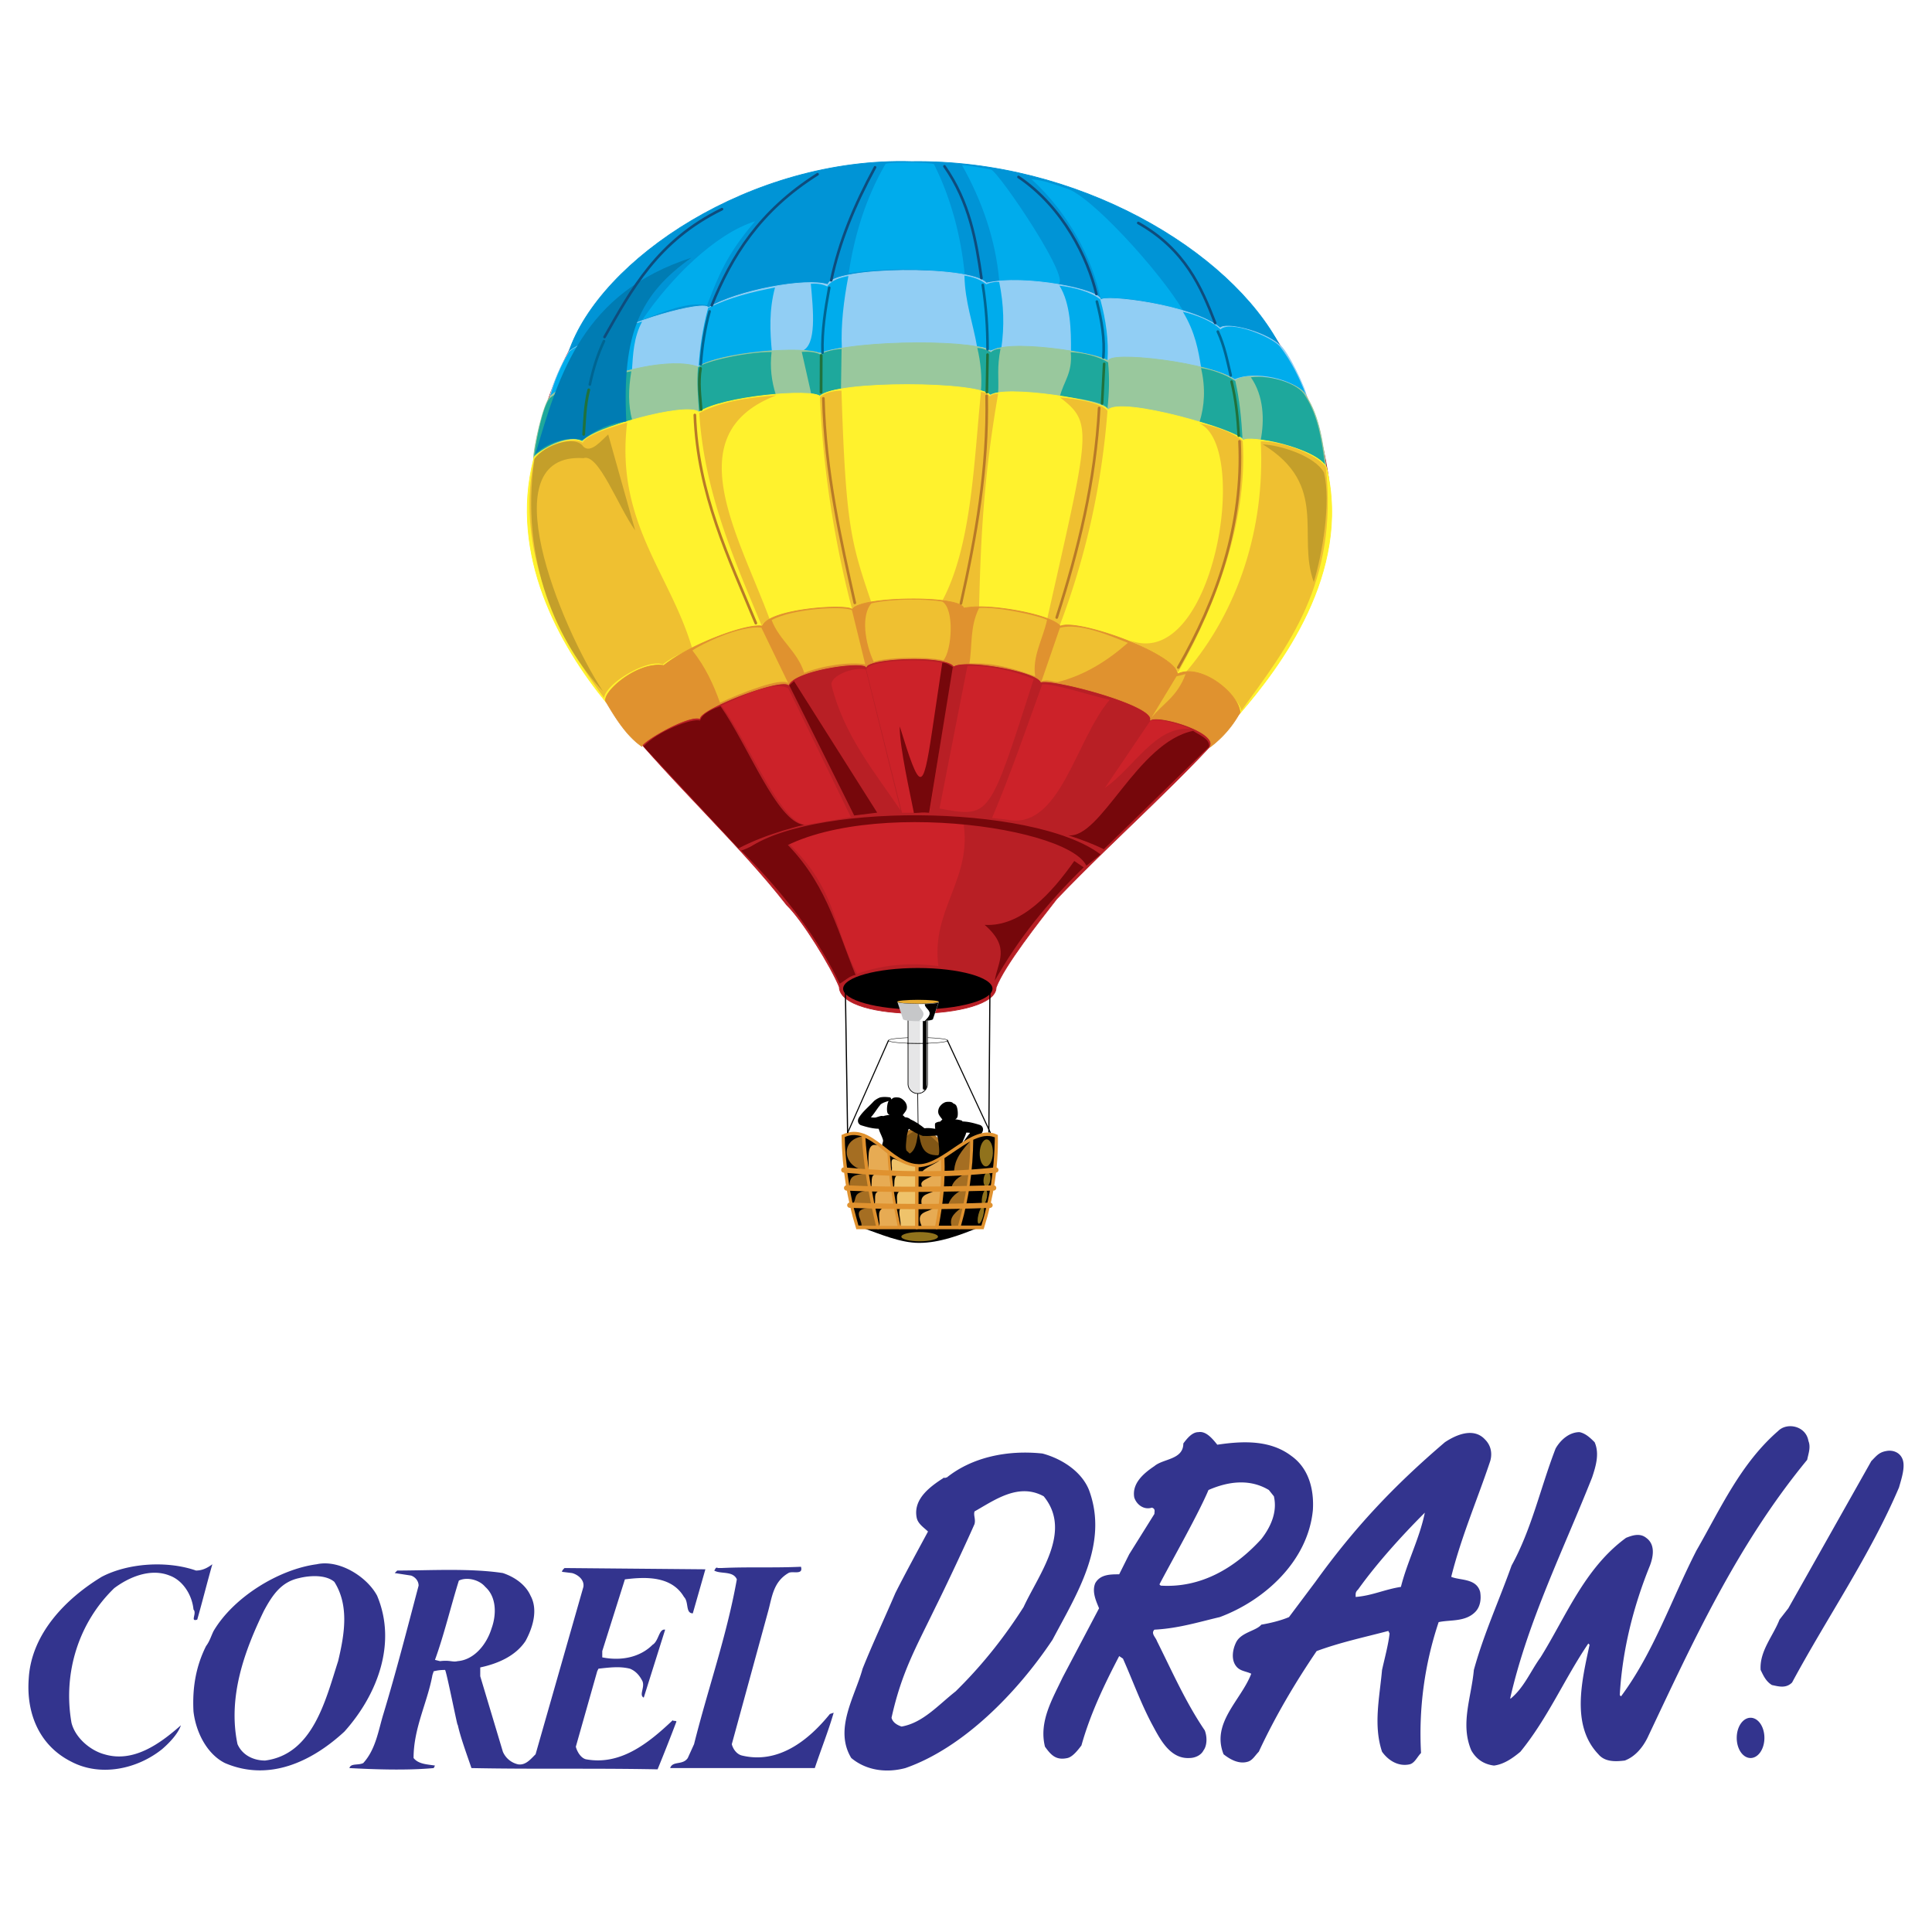 <svg xmlns="http://www.w3.org/2000/svg" width="2500" height="2500" viewBox="0 0 192.756 192.756"><path fill-rule="evenodd" clip-rule="evenodd" fill="#fff" d="M0 0h192.756v192.756H0V0z"/><path d="M43.397 165.606c.878-2.386 1.631-5.523 2.384-7.909.753-.376 2.008-.125 2.636.628 1.128 1.004 1.128 2.762.626 4.143-.502 1.632-1.756 3.139-3.388 3.265-.502.125-.753-.126-1.756 0l-.502-.127zm131.258 5.775c.753 0 1.38.878 1.38 2.008 0 1.131-.627 2.009-1.38 2.009s-1.381-.878-1.381-2.009c0-1.13.628-2.008 1.381-2.008zm15.184-25.735c.25.754-.126 1.883-.377 2.762-2.886 6.778-7.152 12.93-10.666 19.457-.627.628-1.38.378-2.008.252-.628-.377-.879-1.005-1.13-1.507-.125-1.883 1.255-3.39 1.883-5.021l.879-1.129 8.281-14.688c.502-.503.753-.879 1.506-1.005.628-.124 1.381.127 1.632.879zM44.4 166.61c.126 0 1.381 6.402 1.255 5.397.251 1.256 1.004 3.265 1.381 4.394 6.023.126 12.047 0 18.572.126a189.593 189.593 0 0 0 1.882-4.771c-.125-.125-.25 0-.376-.125-2.51 2.385-5.271 4.519-8.659 3.892-.502-.126-.878-.753-1.004-1.255l2.134-7.532.125-.251c1.13-.126 2.134-.251 3.138 0 .627.251 1.004.753 1.254 1.255.251.627-.376 1.381.126 1.632l2.134-6.778c-.628-.126-.628 1.13-1.255 1.506-1.255 1.256-3.137 1.633-5.019 1.256v-.628l2.258-7.155c2.007-.251 4.643-.377 5.898 1.757.502.503.125 1.633.878 1.633l1.254-4.394-14.054-.126c-.125.126-.251.251-.251.377l1.004.125c.502.126 1.255.628 1.129 1.381l-4.769 16.696c-.502.502-1.004 1.129-1.757 1.004a2.167 2.167 0 0 1-1.506-1.255l-2.258-7.532v-.879c1.756-.376 3.514-1.13 4.517-2.636.753-1.381 1.255-3.139.502-4.52-.502-1.13-1.631-1.883-2.761-2.26-3.263-.502-7.404-.251-10.541-.251l-.251.251 1.632.251c.376.126.752.502.752 1.004-1.128 4.269-2.258 8.662-3.513 12.805-.502 1.632-.753 3.516-2.008 4.896-.502.251-1.255 0-1.38.502 2.384.126 5.646.252 8.407 0l.126-.251c-.753-.125-1.632-.125-2.134-.753 0-3.013 1.381-5.523 1.883-8.285l.125-.376c.127-.001.378-.127 1.13-.127zm-14.556-9.164c-1.756.377-2.635 1.632-3.513 3.264-1.882 3.892-3.639 8.536-2.635 13.307.502 1.13 1.631 1.632 2.76 1.632 4.769-.627 6.023-6.025 7.278-9.916.628-2.637 1.13-5.524-.376-7.909-.879-.754-2.51-.629-3.514-.378zm1.757-1.38c2.26-.503 5.02 1.255 6.023 3.138 2.008 4.77 0 9.917-3.262 13.557-3.264 3.014-7.529 5.021-11.921 3.139-1.757-.878-2.886-3.013-3.137-5.146-.126-2.386.251-4.519 1.255-6.527.376-.502.502-1.005.753-1.507 2.007-3.391 6.524-6.152 10.289-6.654zm-10.415 0c-.502 1.757-1.004 3.766-1.506 5.522-.752.251 0-.627-.376-1.004-.126-1.381-1.004-2.888-2.384-3.39-1.882-.753-4.016.126-5.521 1.256-3.514 3.389-5.145 8.41-4.267 13.432.376 1.506 1.882 2.762 3.263 3.139 2.886.878 5.522-1.005 7.654-2.888-.25.753-1.004 1.632-1.882 2.386-2.51 2.008-6.148 2.761-9.035 1.255-3.262-1.632-4.518-4.896-4.266-8.285.251-4.52 3.764-8.034 7.278-10.168 2.635-1.381 6.525-1.633 9.411-.628.627 0 1.129-.251 1.631-.627zm58.728.25c.25.879-.878.377-1.255.628-1.506.879-1.631 2.385-2.008 3.766l-3.639 13.307c.125.503.502 1.005 1.003 1.13 3.639.879 6.651-1.507 8.784-4.143l.376-.125c-.502 1.757-1.254 3.641-1.882 5.522h-14.43c.251-.753 1.254-.251 1.757-1.004l.627-1.381c1.38-5.523 3.262-10.796 4.267-16.444-.376-.879-1.632-.502-2.259-.879.125-.125.125-.377.376-.251h.377c2.635-.126 5.144 0 7.906-.126zm51.323 1.507c3.89-5.397 7.779-9.54 12.924-13.934 1.13-.754 2.887-1.507 4.017-.252.502.503.753 1.256.502 2.135-1.255 3.766-2.887 7.531-3.891 11.549.879.376 2.51.125 2.887 1.506.125.753 0 1.507-.502 2.009-1.004 1.004-2.51.753-3.64 1.004a35.02 35.02 0 0 0-1.757 13.056c-.376.377-.627 1.004-1.129 1.13-1.13.251-2.134-.377-2.761-1.255-.879-2.637-.25-5.398 0-8.16.251-1.13.627-2.511.753-3.641l-.126-.251c-2.384.628-4.768 1.13-7.152 2.009-2.133 3.138-4.141 6.527-5.772 10.043-.377.376-.627.878-1.129 1.004-.878.251-1.757-.251-2.385-.753-1.255-3.139 1.757-5.398 2.761-8.034-.502-.251-1.13-.251-1.506-.753-.502-.628-.376-1.633 0-2.386.502-1.004 2.008-1.13 2.51-1.757.753-.126 1.883-.377 2.761-.754l2.635-3.515zm4.266.753c-.125.126-.25.251-.25.502v.251c1.631-.125 2.886-.753 4.517-1.004.628-2.511 1.882-4.896 2.384-7.406-2.258 2.26-4.768 5.021-6.651 7.657zm-42.163 1.758c-2.007 4.142-3.388 6.527-4.392 11.047.125.502.627.753 1.004.878 2.133-.376 3.639-2.133 5.396-3.514l.126-.126.251-.252c2.51-2.51 4.643-5.271 6.399-8.033 1.506-3.264 4.895-7.532 2.008-11.047-2.51-1.381-4.894.376-6.901 1.507-.126.377.125.753 0 1.255-.879 2.009-2.887 6.276-3.891 8.285zm-4.016-1.381c.879-1.758 2.384-4.52 3.263-6.151-.377-.376-1.003-.753-1.129-1.381-.376-1.883 1.38-3.138 2.761-4.017 0 .125.125 0 .251 0 2.51-2.009 6.022-2.762 9.537-2.386 1.882.502 3.89 1.758 4.643 3.641 2.008 5.398-1.255 10.419-3.639 14.938-3.514 5.272-8.91 10.796-14.683 12.804-1.882.503-3.89.252-5.396-1.004-1.757-2.887.377-6.151 1.129-8.912 1.005-2.511 2.134-4.896 3.263-7.532zm26.353-.879l.126.125c4.015.252 7.403-1.757 10.038-4.645.879-1.129 1.632-2.636 1.255-4.268l-.502-.628c-1.882-1.13-4.016-.878-6.023 0-1.005 2.387-3.64 7.03-4.894 9.416zm-3.012-3.012l2.51-4.017c0-.251.125-.503-.251-.628-.753.251-1.506-.252-1.757-1.005-.251-1.38.878-2.385 2.008-3.138.879-.754 2.886-.628 2.886-2.26.376-.502.878-1.13 1.506-1.13.753-.125 1.381.628 1.883 1.256 2.51-.377 5.271-.503 7.403 1.129 1.757 1.256 2.259 3.39 2.133 5.398-.502 5.146-4.894 9.038-9.285 10.67-2.134.502-4.141 1.13-6.525 1.256-.377.376.125.753.251 1.13 1.505 3.013 2.887 6.15 4.769 8.912.251.628.251 1.507-.126 2.009-.251.502-.878.753-1.38.753-2.008.126-3.012-2.009-3.765-3.39-1.13-2.134-1.883-4.268-2.887-6.527l-.376-.251c-1.506 2.888-2.886 5.774-3.765 8.913-.377.502-.878 1.13-1.38 1.255-1.13.251-1.632-.251-2.259-1.129-.628-2.512.753-4.771 1.757-6.905l3.639-6.903c-.251-.628-.753-1.633-.376-2.512.501-.878 1.506-.878 2.384-.878l1.003-2.008zm67.762-11.298c.252.628 0 1.255-.125 1.883-7.027 8.536-11.42 18.202-15.937 27.742-.502 1.005-1.255 1.884-2.259 2.26-1.004.126-2.008.126-2.635-.627-2.762-2.888-1.632-7.407-.879-10.922l-.125-.126c-2.385 3.516-4.016 7.407-6.776 10.797-.754.627-1.632 1.255-2.636 1.38-1.004-.125-1.757-.627-2.259-1.506-1.129-2.637 0-5.272.251-8.034 1.004-3.641 2.51-6.904 3.765-10.42 2.008-3.64 2.887-7.782 4.392-11.674.502-.879 1.381-1.632 2.385-1.632.627.126 1.129.628 1.506 1.005.502 1.129.126 2.385-.251 3.515-2.886 7.281-6.399 14.311-8.157 21.968v.125c1.381-1.13 2.009-2.761 3.013-4.142 2.509-4.018 4.392-8.913 8.532-11.926.628-.251 1.381-.502 2.008 0 .879.628.753 1.757.377 2.761-1.632 4.018-2.761 8.411-3.012 12.931l.125.125c3.263-4.393 5.021-9.666 7.529-14.561 2.385-4.144 4.392-8.662 8.157-11.926.878-.879 2.761-.503 3.011 1.004z" fill-rule="evenodd" clip-rule="evenodd" fill="#33348e"/><path d="M88.601 114.935c.99-.759 1.844-2.27 2.973-2.281 1.284-.003 2.208 1.522 3.313 2.281-2.469 1.621-3.632 2.06-6.286 0z" fill-rule="evenodd" clip-rule="evenodd" fill="#815615" stroke="#af7425" stroke-width=".347" stroke-linecap="round" stroke-miterlimit="2.613"/><path d="M88.93 115.146c2.399.6 2.455-.754 2.693-2.298.303 1.529.338 2.825 2.959 2.298-2.328 1.525-3.616 1.583-5.652 0z" fill-rule="evenodd" clip-rule="evenodd" stroke="#000" stroke-width=".002" stroke-miterlimit="2.613"/><path d="M93.722 115.367c-.665.575-1.119 1.271-1.663 1.966-.075.121-.061.242-.015.363.03.196.71.137.892.015.529-.483 1.133-.877 1.633-1.346a2.566 2.566 0 0 0-.847-.998zm-3.357-.438c.665.575 1.119 1.271 1.663 1.966.076.121.061.242.015.362-.03.197-.71.137-.892.016-.529-.483-1.134-.877-1.632-1.346.227-.454.514-.772.846-.998zm.288-3.206a.797.797 0 0 0-.439-.105c-.257.105-.635.257-.892.167a2.424 2.424 0 0 1-.484-.395c-.227 0-.453.046-.665.106.287.288-.136.907-.378.999.091.423.348.785.454 1.224.045.288-.151.47-.076.771.544.317.681.862.756 1.467.061.151.333.151.454 0 .196-.499.559-.892.907-1.134-.076-.257-.061-.499-.045-.726.045-.545.091-1.104.317-1.589.061-.255.106-.528.091-.785zm-2.57-.211c-.121-.091-.483.091-.726.136-.332.016-.423-.016-.771-.075.409-.394.68-.862 1.013-1.301l-.333-.272c-.468.514-1.058.983-1.406 1.527-.151.196-.166.469.076.59.529.166 1.149.348 1.769.348.151-.046.681-.591.378-.953zm-.438-1.286c.227-.453 1.437-.574 1.028-.604-.272-.03-.544-.045-.831.016a1.94 1.94 0 0 0-.515.302l.318.286zm2.479 1.361c.105-.061-.182-.182-.211-.287-.031-.121.242-.363.347-.575.136-.196.076-.559-.151-.786-.105-.105-.196-.196-.393-.271-.106-.03-.227-.03-.363-.03-.076.015-.181.015-.242.091-.211.423-.287.922-.242 1.421.061.257.272.408.544.544.182.075.469-.031.711-.107zm-1.043-1.784c-.076-.016-.167.016-.242.075-.181.092-.271 1.059-.106 1.165.03.03.091.06.136.075-.045-.453.046-.968.212-1.315z" fill-rule="evenodd" clip-rule="evenodd" stroke="#000" stroke-width=".302" stroke-linecap="round" stroke-linejoin="round" stroke-miterlimit="2.613"/><path d="M96.075 114.259c-.236.449-1.422.576-1.033.61.271.026.542.033.83-.017.194-.076.363-.187.517-.312l-.314-.281z" fill-rule="evenodd" clip-rule="evenodd" stroke="#000" stroke-width=".172" stroke-linecap="round" stroke-linejoin="round" stroke-miterlimit="2.613"/><path d="M96.321 112.857c.333-.016.423.015.771.075-.408.393-.681.862-1.014 1.301l.333.271c.468-.514 1.059-.982 1.406-1.526.15-.196.166-.47-.076-.59-.529-.167-1.149-.348-1.769-.348-.361.076-.089.636.349.817zm-2.886-.696a.79.79 0 0 1 .438-.105c.257.105.635.257.892.166.197-.121.333-.241.454-.393.227 0 .454.045.665.105-.287.287.136.907.378.998-.091.424-.347.786-.453 1.225-.045.287.151.469.075.771-.544.317-.68.862-.756 1.467-.03.151-.302.151-.423 0a2.57 2.57 0 0 0-.907-1.134c.076-.257.061-.499.045-.726-.045-.545-.09-1.104-.317-1.588a2.734 2.734 0 0 1-.091-.786zm1.571-1.92c.076-.016.136.016.211.075.181.091.272 1.06.105 1.165a.374.374 0 0 1-.136.075 3.019 3.019 0 0 0-.18-1.315zm-1.043 1.784c-.106-.061.181-.182.211-.287.03-.121-.242-.362-.348-.574-.136-.197-.075-.56.151-.786a.985.985 0 0 1 .393-.272c.106-.03.227-.03.363-.03.076.015.182.015.242.091.181.423.257.923.211 1.421-.061.257-.241.408-.514.544-.18.075-.467-.031-.709-.107z" fill-rule="evenodd" clip-rule="evenodd" stroke="#000" stroke-width=".302" stroke-linecap="round" stroke-linejoin="round" stroke-miterlimit="2.613"/><path d="M90.736 111.719c.07.291-.011.521-.081.795.418.267.874.541 1.426.735.575.037 1.088-.033 1.628-.053v-.461c-.497 0-.885-.168-1.497-.078-.459-.365-.866-.665-1.476-.938z" fill-rule="evenodd" clip-rule="evenodd" stroke="#000" stroke-width=".167" stroke-linecap="round" stroke-linejoin="round" stroke-miterlimit="2.613"/><path d="M52.829 49.979c2.54-46.277 75.523-42.654 79.86-1.081.729 16.989-14.989 27.955-27.257 40.787-1.727 2.219-5.222 6.642-6.049 8.832 0 3.327-15.579 3.607-15.649-.057-.842-2.05-3.706-6.697-5.235-8.157-9.488-12.173-26.386-24.052-25.67-40.324z" fill-rule="evenodd" clip-rule="evenodd" fill="#b81f25" stroke="#b81f25" stroke-width=".072" stroke-linecap="round" stroke-linejoin="round" stroke-miterlimit="2.613"/><path d="M91.569 96.578c4.104 0 7.451.93 7.451 2.069 0 1.141-3.347 2.071-7.451 2.071s-7.451-.931-7.451-2.071c0-1.139 3.347-2.069 7.451-2.069z" fill-rule="evenodd" clip-rule="evenodd"/><path d="M56.735 35.151c.155-.257 2.888-1.661 3.26-1.134 1.104-1.176 10.294-4.282 10.645-3.22 1.826-1.269 10.789-3.292 11.955-2.301.454-2.095 15.584-1.61 15.812-.186.825-.639 10.841.01 11.397 1.692 1.124-.814 10.995 1.28 11.944 2.849.247-.836 5.116.567 5.993 1.743-4.982-9.575-20.237-18.707-36.792-18.47-15.957-.475-31.129 9.772-34.214 19.027z" fill-rule="evenodd" clip-rule="evenodd" fill="#0094d6" stroke="#0094d6" stroke-width=".072" stroke-linecap="round" stroke-linejoin="round" stroke-miterlimit="2.613"/><path d="M70.542 30.448c1.093-2.787 1.904-5.021 4.795-8.372-4.02 1.27-8.427 5.679-11.249 9.83 2.129-.8 4.55-1.835 6.454-1.458zm32.371-12.57c3.832 3.527 6.065 7.996 6.889 11.887 2.456-.165 5.43.353 8.239 1.235-2.257-3.857-9.345-11.665-11.731-12.229-1.14-.387-2.233-.799-3.397-.893zm-3.221 10.113c1.893-.129 3.809.094 5.701.341 2.092.376-5.783-11.253-6.523-11.418-.729-.129-1.963-.388-2.892-.435 1.999 3.55 3.35 7.419 3.714 11.512zm-15.021-.73c.588-3.809 1.681-7.454 3.667-10.888.165-.235 4.349-.2 4.843 0 1.74 3.469 2.715 7.325 3.068 10.994-3.526-.611-7.875-.658-11.578-.106z" fill-rule="evenodd" clip-rule="evenodd" fill="#00acec"/><path d="M54.842 39.644c1.073-.887 2.672-1.485 3.796-.98 3.032-1.599 8.891-2.878 11.046-2.053 1.248-1.053 10.48-2.001 12.182-1.27 1.413-1.094 16.348-1.465 17.008-.154.465-1.104 10.242-.155 11.718.918.454-1.3 12.45.877 12.646 1.95.453-.877 6.065-.268 7.086 1.466.083-.393-1.897-4.675-2.723-5.149-1.661-1.414-5.374-2.229-5.859-1.641-2.732-2.342-11.706-3.384-11.934-2.796.135-1.042-7.674-2.58-11.397-1.692-1.588-1.806-15.461-1.62-15.812.155-2.166-.733-9.108.598-11.934 2.311-.227-.846-8.479 1.455-10.624 3.209-.258-.443-2.29.393-3.239 1.125-.887 1.516-1.537 2.939-1.96 4.601z" fill-rule="evenodd" clip-rule="evenodd" fill="#91cef4" stroke="#91cef4" stroke-width=".072" stroke-linecap="round" stroke-linejoin="round" stroke-miterlimit="2.613"/><path d="M54.918 39.505c.918-.815 2.806-1.383 3.6-.949l1.455-4.612c-.32-.351-2.208.361-3.167 1.125-.857 1.392-1.568 3.136-1.888 4.436z" fill-rule="evenodd" clip-rule="evenodd" fill="#00acec"/><path d="M118.018 31.106c1.233 2.046 1.539 3.833 1.821 5.573 1.258.224 2.41.576 3.362 1.152 1.939-.87 5.877-.07 7.088 1.552-.635-1.658-1.458-3.363-2.621-4.856-.905-.964-4.937-2.611-5.901-1.658-.776-.799-2.398-1.457-3.749-1.763zm-12.319-2.61c1.104 1.764 1.175 4.433 1.151 6.561 1.328.13 2.704.471 3.645.93.129-1.987-.142-4.021-.718-6.115-.964-.765-2.597-1.188-4.078-1.376zm-9.474-1c.846.142 1.563.365 2.174.859.459-.188.987-.271 1.293-.223.471 2.293.518 4.468.212 6.584-.353-.082-.741.165-1.093.259-.329-.248-.823-.389-1.329-.389-.411-2.374-1.21-4.468-1.257-7.09zm-15.328.812c.576-.035 1.152.024 1.634.271.436-.635 1.293-.882 2.116-1.046-.471 2.445-.764 4.903-.658 7.161-.67.106-1.435.224-2.104.506-.623-.082-1.199-.223-1.915-.176 1.562-.496 1.151-4.165.927-6.716zm-11.189 8.184c.117-1.846.411-3.81.94-5.761 2.151-1.059 4.443-1.623 6.677-2.046-.612 2.258-.506 4.41-.306 6.456-2.292.139-5.042.304-7.311 1.351zm-6.665.517c.118-1.681.165-3.327 1.022-4.927-1.434.376-2.762 1.035-3.961 1.87-.693 1.247-1.105 3.092-1.411 4.633 1.294-.671 2.751-1.247 4.35-1.576z" fill-rule="evenodd" clip-rule="evenodd" fill="#00acec"/><path d="M53.233 45.84c.495-1.073 4.188-2.559 4.899-1.692.526-1.259 10.562-4.003 11.604-2.93.516-1.032 10.799-2.6 12.037-1.63 1.062-1.485 16.72-1.485 16.988-.072.825-.97 11.15.279 11.769 1.373 1.062-1.104 12.976 1.93 13.45 3.147.526-.764 7.963 1.197 8.354 2.796-.34-2.415-.639-5.221-2.053-7.357-.516-1.455-5.786-2.559-7.045-1.496-2.011-1.806-13.068-3.064-12.614-1.909-.681-.846-10.706-2.394-11.759-.908-.516-1.3-13.542-1.31-17.008.124-1.63-.856-10.201-.103-12.182 1.321-2.703-.991-8.757.464-11.078 2.033-1.093-.691-2.775-.031-3.693.929-.71.699-1.699 5.26-1.669 6.271z" fill-rule="evenodd" clip-rule="evenodd" fill="#99c89d" stroke="#99c89d" stroke-width=".072" stroke-linecap="round" stroke-linejoin="round" stroke-miterlimit="2.613"/><path d="M125.775 43.935c.388-1.987.329-4.421-.976-6.291 1.798-.271 4.771.576 5.431 1.87 1.304 1.964 1.681 4.633 1.962 6.926-.798-1.412-5.476-2.646-6.417-2.505zm-5.948-7.22c.471 2.034.342 3.798-.141 5.362 1.517.423 2.95.893 4.278 1.634-.105-1.823-.282-3.833-.717-5.703-1.021-.67-2.279-1.105-3.42-1.293zm-14.069 2.799c.353-1.434 1.27-2.316 1.069-4.374 1.352.059 2.763.435 3.727 1.011.152 1.552.105 3.127-.059 4.585-.506-.694-3.139-.999-4.737-1.222zm-8.252-4.798c.529 0 .894.2 1.364.424.27-.259.658-.341.951-.341-.376 1.905-.152 2.904-.234 4.363-.259 0-.564.117-.835.2-.212-.235-.47-.317-.881-.388.106-1.389-.023-2.823-.365-4.258zm-17.513.388l.94 4.174c.353 0 .599.106.799.212.6-.388 1.434-.6 2.174-.682l.059-3.998c-.669.047-1.528.223-2.151.541-.47-.235-1.187-.294-1.821-.247zm-10.25 5.985c-.106-1.494-.224-2.869-.106-4.433.6-.588 4.784-1.54 7.346-1.54-.188 1.517 0 2.939.423 4.268-2.233.165-6.064.8-7.663 1.705zm-16.456 4.41c1.164-1.023 3.444-2.151 4.749-1.517 1.27-.988 2.715-1.435 5.031-2.07-.399-1.54-.376-3.057-.082-4.868-1.623.248-3.115.882-4.432 1.682-1.575-.505-2.95.436-3.69.988-.682.775-1.318 3.892-1.576 5.785z" fill-rule="evenodd" clip-rule="evenodd" fill="#1ea89c"/><path d="M60.484 70.078c-.474-1.516 4.693-4.457 5.807-3.528-.145-.846 9.087-4.396 9.768-3.973.092-1.331 7.179-2.301 8.984-1.734.237-1.145 10.923-1.588 11.078 0 .959-.639 9.448.599 9.654 1.775 1.475-1.104 11.438 2.766 11.687 4.747 2.301-1.228 6.539 2.652 6.22 3.838 3.981-4.612 11.181-14.033 8.664-24.537-.836-1.93-7.983-3.354-8.313-2.703-.176-.95-12.326-4.51-13.512-3.034.041-.97-10.645-2.6-11.718-1.444-.64-1.455-15.729-1.537-16.978.062-.825-.805-9.819 0-12.099 1.568-1.228-1.062-10.83 1.641-11.604 2.993-1.319-.949-5.023 1.207-4.878 1.703-2.445 9.563 2.548 18.53 7.24 24.267z" fill-rule="evenodd" clip-rule="evenodd" fill="#fff22d" stroke="#fff22d" stroke-width=".072" stroke-linecap="round" stroke-linejoin="round" stroke-miterlimit="2.613"/><path d="M119.663 42.242c5.148 2.328 1.387 24.869-6.971 21.635 1.74.894 3.891 1.658 4.855 3.175 3.161-5.562 6.993-14.463 6.44-23.046-1.009-.953-3.136-1.565-4.324-1.764zm-15.175 19.472c4.208-18.72 4.631-19.496 1.27-22.059 1.869.141 4.161.588 4.737 1.329-.588 7.655-2.233 14.769-4.772 21.436-.271-.354-.741-.495-1.235-.706zm-10.472-1.776c2.915-5.479 3.138-13.663 3.855-20.836.353.036.717.165.881.447.2-.223.611-.282.835-.271-1.434 8.231-1.739 14.346-1.904 21.354a2.687 2.687 0 0 0-1.575.082c-.247-.47-1.294-.717-2.092-.776zM85 60.737c-1.845-7.043-2.915-14.38-3.197-21.106.506-.506 1.61-.67 2.151-.659.423 13.499.963 15.18 2.974 21.106-.682.084-1.622.225-1.928.659zm-9.004 1.694c-2.503-6.067-5.725-13.099-6.229-21.224 2.257-1.223 5.324-1.576 7.687-1.764-9.967 3.821-3.796 13.863-.658 22.353-.365.153-.718.352-.8.635zm-6.912 2.34c-2.174-7.526-7.723-12.652-6.512-22.612-1.598.447-4.102 1.27-4.431 2.011-1.434-.847-4.467.882-4.819 1.682-2.127 9.372 3.056 18.637 6.947 23.764.211-1.458 4.314-3.916 5.865-3.327.824-.637 1.928-1.225 2.95-1.518z" fill-rule="evenodd" clip-rule="evenodd" fill="#efc031"/><path d="M125.786 44.031c.454 8.729-2.289 16.953-7.457 23.01 2.402-.042 5.219 2.539 5.528 3.849 4.621-6.387 9.665-12.671 8.427-24.289-.928-1.29-4.332-2.58-6.498-2.57z" fill-rule="evenodd" clip-rule="evenodd" fill="#efc031"/><path d="M64.052 74.476c-.227-.372 4.518-3.178 5.756-2.796 0-.97 8.066-4.086 8.86-3.353.608-1.476 7.406-2.446 7.757-1.786.186-.918 7.911-1.238 8.736-.093 1.217-.732 8.262.495 8.705 1.6 1.001-.403 11.439 2.301 10.913 3.797.732-.598 6.9 1.197 5.931 2.703a10.687 10.687 0 0 0 3.002-3.467c-.062-1.805-3.858-4.963-6.24-3.838-.094-2.033-10.067-5.571-11.677-4.767-.907-1.197-7.385-2.343-9.644-1.796-.351-1.341-10.686-1.155-11.129.134-.331-.588-8.251-.124-8.974 1.651-1.568-.279-7.22 1.827-9.82 3.931-2.671-.423-6.209 2.724-5.776 3.601.991 1.703 2.136 3.488 3.6 4.479z" fill-rule="evenodd" clip-rule="evenodd" fill="#e0922f" stroke="#e0922f" stroke-width=".072" stroke-linecap="round" stroke-linejoin="round" stroke-miterlimit="2.613"/><path d="M114.867 71.626l2.516-4.151.905-.223c-.847 2.305-2.293 2.939-3.421 4.374zm-10.954-3.668l1.833-5.315c1.928-.553 5.043.8 6.782 1.494-2.068 1.823-4.35 3.245-7.018 3.916-.528-.037-.975-.283-1.597-.095zm-7.194-1.764c.306-1.846.023-3.61.964-5.539 1.951-.129 5.889.752 6.782 1.188-.399 1.881-1.492 3.633-1.187 5.632-2.951-1.081-4.608-1.352-6.559-1.281zm-9.544-.165c-.87-1.835-1.293-4.622-.235-5.833 2.198-.505 5.536-.446 7.076-.176 1.246.776.94 4.879.117 5.855-2.022-.422-5.901-.258-6.958.154zm-10.192-4.162c.776 2.022 2.562 3.092 3.256 5.268 1.822-.741 4.631-1.128 6.089-.846L85 60.879c-.847-.447-5.924-.165-8.017.988zM69.084 64.9c1.293 1.634 2.116 3.422 2.75 5.209 2.128-.988 6.112-2.552 6.806-1.952l-2.68-5.538c-2.115-.247-6.076 1.682-6.876 2.281z" fill-rule="evenodd" clip-rule="evenodd" fill="#efc031"/><path d="M53.425 45.295c1.028-1.028 3.109-1.827 4.694-1.392 1.198-1.004 2.977-1.743 4.368-1.852-.436-8.75 1.343-12.684 6.497-16.339-10.768 3.475-13.212 11.523-15.559 19.583z" fill-rule="evenodd" clip-rule="evenodd" fill="#007cb3"/><path d="M105.429 61.608c2.166-6.742 3.848-13.58 4.234-20.901m7.897 25.886c3.847-6.741 6.509-14.16 6.109-22.56" fill="none" stroke="#b87a27" stroke-width=".266" stroke-linecap="round" stroke-linejoin="round" stroke-miterlimit="2.613"/><path d="M125.987 44.335c6.652 4.068 3.385 9.148 5.089 13.733.835-2.693 1.739-7.937 1.022-10.912-.904-1.669-4.383-2.751-6.111-2.821zm-72.665 1.446c1.011-1.411 4.079-2.434 4.89-1.211.752.682 1.775-.611 2.469-1.223l2.691 9.571c-1.728-2.41-3.655-7.736-5.16-7.208-9.38-.6-2.386 16.615 1.94 23.258-4.456-4.738-8.322-12.969-6.83-23.187z" fill-rule="evenodd" clip-rule="evenodd" fill="#c49f2a"/><path d="M85.282 60.149c-1.379-6.185-2.952-13.022-3.134-20.405m-6.739 22.428c-2.674-6.463-5.808-12.914-6.086-20.769m26.549 18.806c1.513-6.778 2.711-13.41 2.565-20.721" fill="none" stroke="#b87a27" stroke-width=".266" stroke-linecap="round" stroke-linejoin="round" stroke-miterlimit="2.613"/><path d="M69.951 40.849c-.097-1.319-.302-2.65-.061-4.09m12.027 2.38l.013-3.667m-23.695 7.863c.097-1.271.097-2.82.508-4.441" fill="none" stroke="#20723d" stroke-width=".278" stroke-linecap="round" stroke-linejoin="round" stroke-miterlimit="2.613"/><path d="M98.459 39.125l.067-3.747m11.428 4.876l.205-3.951m13.43 7.162c-.103-1.812-.273-3.577-.717-5.387" fill="none" stroke="#20723d" stroke-width=".262" stroke-linecap="round" stroke-linejoin="round" stroke-miterlimit="2.613"/><path d="M69.919 36.339c.125-1.754.399-3.576.877-5.273m11.266 4.121c-.068-2.164.273-4.316.671-6.48m-23.886 9.654c.342-1.549.74-2.904 1.412-4.328m38.27.824c0-2.164-.137-4.26-.479-6.424" fill="none" stroke="#006592" stroke-width=".262" stroke-linecap="round" stroke-linejoin="round" stroke-miterlimit="2.613"/><path d="M82.931 27.967c.808-3.839 2.289-7.438 4.372-11.276M71.013 30.46c1.947-4.853 4.771-9.431 10.554-13.075M60.316 33.623c2.687-4.715 5.26-9.59 11.715-12.756m25.887 6.876c-.524-3.701-1.185-7.585-3.689-11.15m15.161 12.738c-.854-3.565-3.29-8.645-7.775-11.675m19.622 14.567c-1.377-3.553-2.993-7.334-7.673-9.977" fill="none" stroke="#0e4c7d" stroke-width=".262" stroke-linecap="round" stroke-linejoin="round" stroke-miterlimit="2.613"/><path d="M110.083 35.669c.148-1.856-.159-3.667-.648-5.581m13.355 7.368c-.319-1.367-.627-2.961-1.287-4.374" fill="none" stroke="#006592" stroke-width=".262" stroke-linecap="round" stroke-linejoin="round" stroke-miterlimit="2.613"/><path d="M78.112 83.62c5.513-2.563 12.707-2.34 17.972-1.74 1.046 5.786-3.232 8.795-2.457 14.51-2.691-.364-5.43-.2-8.098.764-2.48-4.527-1.904-8.596-7.417-13.534zm36.602-11.63l-4.478 6.62c2.868-1.964 5.042-6.244 8.545-5.879-.658-.364-3.55-1.246-4.067-.741zm-15.738 9.619c1.893-4.468 3.362-8.795 5.008-13.334 1.305-.059 4.49 1.035 6.734 1.541-3.42 3.987-4.96 13.087-10.262 11.958l-1.48-.165zM96.52 66.44l-2.786 14.228c5.078.917 4.937.988 9.403-12.922-1.881-.753-4.267-1.376-6.617-1.306zm-6.525 14.652l-3.561-14.263c0-1.129 8.439-1.352 8.521-.083L92.746 81.08l-2.751.012zm-.141-.236c-2.668-3.939-5.642-7.49-6.888-12.476-.2-.906 2.068-1.87 3.408-1.599l3.48 14.075zM71.977 70.392c2.892 3.938 6.194 12.464 8.709 11.852l4.208-.717-6.253-12.852c-1.399-.8-4.549.729-6.664 1.717z" fill-rule="evenodd" clip-rule="evenodd" fill="#cc2229"/><path d="M83.777 98.142c-2.049-4.271-5.146-8.6-9.825-13.28 1.309-.421 2.573-1.458 3.916-1.287 4.452 4.157 5.5 8.781 7.492 13.69-.637.113-1.059.591-1.583.877z" fill-rule="evenodd" clip-rule="evenodd" fill="#76070b"/><path d="M74.198 84.996c5.842-4.962 28.856-4.868 35.604.247l-1.411 1.129c-2.081-4.245-25.612-7.161-32.782-.023l-1.411-1.353zm25.048 12.852c2.339-4.163 5.184-7.702 8.874-11.312l-.94-.636c-2.221 3.151-5.277 6.597-8.944 6.374 2.644 2.281 1.292 3.692 1.01 5.574zm10.885-13.123l10.496-10.23c.094-.776-.929-1.129-1.587-1.576-5.596 1.141-9.203 10.818-12.459 10.418 1.375.447 2.456.859 3.55 1.388zM89.772 72.484c2.045 6.608 2.292 6.644 3.22.494l1.023-6.867c.446.012.775.259 1.046.447l-2.362 14.534c-.8-.059-.67 0-1.517.023-.328-1.705-1.469-6.725-1.41-8.631zm-11.025-4.103l6.477 12.981 2.292-.283-8.298-13.122-.471.424zm-14.552 6.091c1.387-1.493 4.807-2.834 5.653-2.587.224-.752 1.387-1.188 2.034-1.435 2.786 3.963 5.607 11.523 8.333 11.853-.717.153-1.41.376-2.127.576-1.481.458-2.998 1.023-4.408 1.764l-9.485-10.171z" fill-rule="evenodd" clip-rule="evenodd" fill="#76070b"/><path d="M85.964 122.47c1.827.644 3.859 1.534 5.734 1.534 2.101 0 4.146-.816 5.973-1.534H85.964z" fill-rule="evenodd" clip-rule="evenodd" stroke="#000" stroke-width=".002" stroke-miterlimit="2.613"/><path d="M84.135 113.346c2.799-1.312 4.646 2.978 7.564 2.978 2.501 0 5.36-4.052 7.683-2.978.061 3.038-.416 6.077-1.369 9.118H85.564c-.893-2.861-1.369-5.959-1.429-9.118z" fill-rule="evenodd" clip-rule="evenodd" fill="#a56e22" stroke="#e0922f" stroke-width=".347" stroke-linecap="round" stroke-miterlimit="2.613"/><path d="M96.963 113.65c.046 3.136-.431 5.938-1.242 8.796" fill="none" stroke="#e0922f" stroke-width=".347" stroke-linecap="round" stroke-miterlimit="2.613"/><path d="M87.705 122.318c-.719-2.879-1.145-5.778-1.43-8.81.877.358 1.615 1.071 2.385 1.661.025 2.47.46 4.783.974 7.148h-1.929v.001z" fill-rule="evenodd" clip-rule="evenodd" fill="#e7ab53"/><path d="M86.271 113.503c.097 1.079.23 2.164.368 3.233.079-.972-.271-2.796.872-2.476-.407-.289-.756-.553-1.24-.757z" fill-rule="evenodd" clip-rule="evenodd" stroke="#000" stroke-width=".002" stroke-miterlimit="2.613"/><path d="M86.152 113.298c.178 3.018.712 6.116 1.455 9.154" fill="none" stroke="#e0922f" stroke-width=".347" stroke-linecap="round" stroke-miterlimit="2.613"/><path d="M89.828 122.305c-.52-2.277-.847-4.575-1.043-7.025.849.606 1.696 1.041 2.609 1.149v5.876h-1.566z" fill-rule="evenodd" clip-rule="evenodd" fill="#efc36b"/><path d="M88.715 115.021c.118 2.558.535 4.94 1.039 7.422" fill="none" stroke="#e0922f" stroke-width=".347" stroke-linecap="round" stroke-miterlimit="2.613"/><path d="M91.521 122.305v-5.824a4.808 4.808 0 0 0 2.455-.839 32.005 32.005 0 0 1-.583 6.663h-1.872z" fill-rule="evenodd" clip-rule="evenodd" fill="#e7ab53"/><path d="M93.555 122.283l.282-1.913 2.275-.035c-.754.6-1.426 1.054-1.187 1.948h-1.37zm.299-1.92l.187-1.771h2.193c-1.151.511-1.535 1.184-1.68 1.771h-.7zm.19-1.725l.113-1.564 2.493-.095c-1.102.38-1.647.958-1.757 1.628l-.849.031zm.113-1.554l-.025-1.469c.877-.578 1.729-1.187 2.641-1.733-1.355 1.455-1.566 2.24-1.595 3.163l-1.021.039zm-2.638.024v-.637c.814-.043 1.518-.286 2.176-.666-.553.434-1.954.912-1.648 1.303h-.528zm-.007 1.55v-1.55h1.733c-.353.515-1.976.606-1.046 1.539l-.687.011zm-.007 1.727l.007-1.733 1.887-.007c-.464.581-1.838.285-1.391 1.74h-.503zm.014 1.913l-.007-1.906 1.75-.007c-.443.638-2.017.313-1.324 1.913h-.419zm-1.69-.008l-.398-1.92.768.011c-.877.067-.25 1.275-.37 1.909zm-.394-1.92l-.289-1.712 1.056.004c-1.127.226-.514 1.142-.767 1.708zm-.289-1.761l-.19-1.558.816.029c-.792.3-.418 1.023-.626 1.529zm-.355-3.321l.134 1.581c.236-.353-.402-1.712.711-1.053-.289-.176-.564-.341-.845-.528zm-1.885 3.173l-.222-1.373.705.056c-.623.091-.324.877-.483 1.317zm.342 1.716l-.261-1.409.842.032c-.807.134-.391.919-.581 1.377zm.479 2.117l-.401-1.797.817.011c-.765.317-.279 1.194-.416 1.786zm-2.584-1.92l1.852.12c-2.163.06-.993 1.099-1.039 1.769h-.31l-.503-1.889zm-.071-.278l-.271-1.384 1.753.062c-1.613.23-.99.881-1.482 1.322zm-.324-1.723l-.215-1.454 1.792.162c-1.193.161-1.555.246-1.577 1.292zm1.549-1.631l-1.778-.169c-.127-1.039-.222-2.074-.232-3.124.521-.258 1.102-.258 1.708-.063-2.268.38-1.856 3.145.302 3.356zm9.585 5.528c.782-2.702 1.184-5.491 1.223-8.557.806-.345 1.401-.515 2.147-.235-.053 3.216-.489 6.044-1.338 8.792h-2.032z" fill-rule="evenodd" clip-rule="evenodd" stroke="#000" stroke-width=".004" stroke-miterlimit="2.613"/><path d="M94.053 115.514c.097 2.421-.141 4.565-.601 6.947m-1.976-6.122l-.012 6.127" fill="none" stroke="#e0922f" stroke-width=".347" stroke-linecap="round" stroke-miterlimit="2.613"/><path d="M91.755 122.921c1.004 0 1.828.205 1.828.462s-.824.461-1.828.461c-1.003 0-1.827-.204-1.827-.461s.824-.462 1.827-.462zm6.314-2.533c.13.032.141.44.024.906-.116.465-.316.824-.447.792-.13-.035-.145-.443-.028-.908.116-.466.32-.825.451-.79zm.295-1.676c.127.024.17.38.092.785-.081.408-.25.723-.377.697-.126-.024-.169-.38-.088-.789.078-.405.246-.718.373-.693zm.195-1.751c.183.024.296.362.25.75-.05.388-.239.69-.423.666-.187-.021-.299-.359-.25-.747.046-.388.236-.691.423-.669zm-.11-3.283c.359.015.638.631.612 1.374-.024.739-.345 1.335-.704 1.32-.358-.014-.638-.627-.612-1.366.025-.743.345-1.342.704-1.328z" fill-rule="evenodd" clip-rule="evenodd" fill="#90721c"/><path d="M94.53 103.828l4.268 9.159m-14.215 0l4.053-9.159" fill="none" stroke="#000" stroke-width=".106" stroke-linecap="round" stroke-linejoin="round" stroke-miterlimit="2.613"/><path d="M91.599 103.515c1.634 0 2.967.132 2.967.293s-1.333.293-2.967.293-2.967-.132-2.967-.293 1.333-.293 2.967-.293z" fill="none" stroke="#000" stroke-width=".042" stroke-linecap="round" stroke-linejoin="round" stroke-miterlimit="2.613"/><path d="M91.562 100.752h.002a.97.97 0 0 1 .967.968v6.415a.97.97 0 0 1-.967.967h-.002a.97.97 0 0 1-.967-.967v-6.415a.97.97 0 0 1 .967-.968z" fill-rule="evenodd" clip-rule="evenodd" fill="#e6e6e7" stroke="#000" stroke-width=".072" stroke-miterlimit="2.613"/><path fill="none" stroke="#000" stroke-width=".356" stroke-linecap="round" stroke-miterlimit="2.613" d="M92.252 101.343v7.215"/><path fill="none" stroke="#fff" stroke-width=".237" stroke-linecap="round" stroke-miterlimit="2.613" d="M91.912 101.002v7.851"/><path d="M91.591 99.752c1.144 0 2.077.087 2.077.192s-.933.192-2.077.192c-1.145 0-2.077-.087-2.077-.192s.932-.192 2.077-.192z" fill-rule="evenodd" clip-rule="evenodd" fill="#e7aa30" stroke="#000" stroke-width=".002" stroke-miterlimit="2.613"/><path d="M90.099 101.694l-.56-1.721c.09.211 3.9.258 4.129 0l-.581 1.721c.02.241-2.739.266-2.988 0z" fill-rule="evenodd" clip-rule="evenodd" fill="#c6c7c9" stroke="#000" stroke-width=".002" stroke-miterlimit="2.613"/><path d="M92.241 101.846c1.117-.968.014-1.11.023-1.665.488-.021 1.207-.058 1.365-.159l-.557 1.665c-.125.113-.547.137-.831.159z" fill-rule="evenodd" clip-rule="evenodd"/><path d="M91.716 101.868c.965-.903-.036-1.111-.055-1.669l.593-.007c-.004.555 1.101.668-.012 1.662-.168.007-.348.014-.526.014z" fill-rule="evenodd" clip-rule="evenodd" fill="#fff"/><path d="M90.536 104.092c.678.024 1.369.014 2.047 0m-.974 8.873l-.05-3.849" fill="none" stroke="#000" stroke-width=".069" stroke-linecap="round" stroke-linejoin="round" stroke-miterlimit="2.613"/><path d="M84.188 116.731c5.176.479 10.3.535 15.167 0m-14.889 1.793c4.902.232 9.902.117 14.669-.003m-14.348 1.722c4.638.181 9.521.181 13.987.004" fill="none" stroke="#e0922f" stroke-width=".528" stroke-linecap="round" stroke-miterlimit="2.613"/><path d="M84.342 98.659l.223 14.345m14.2-14.251l-.106 14.181" fill="none" stroke="#000" stroke-width=".118" stroke-linecap="round" stroke-linejoin="round" stroke-miterlimit="2.613"/></svg>